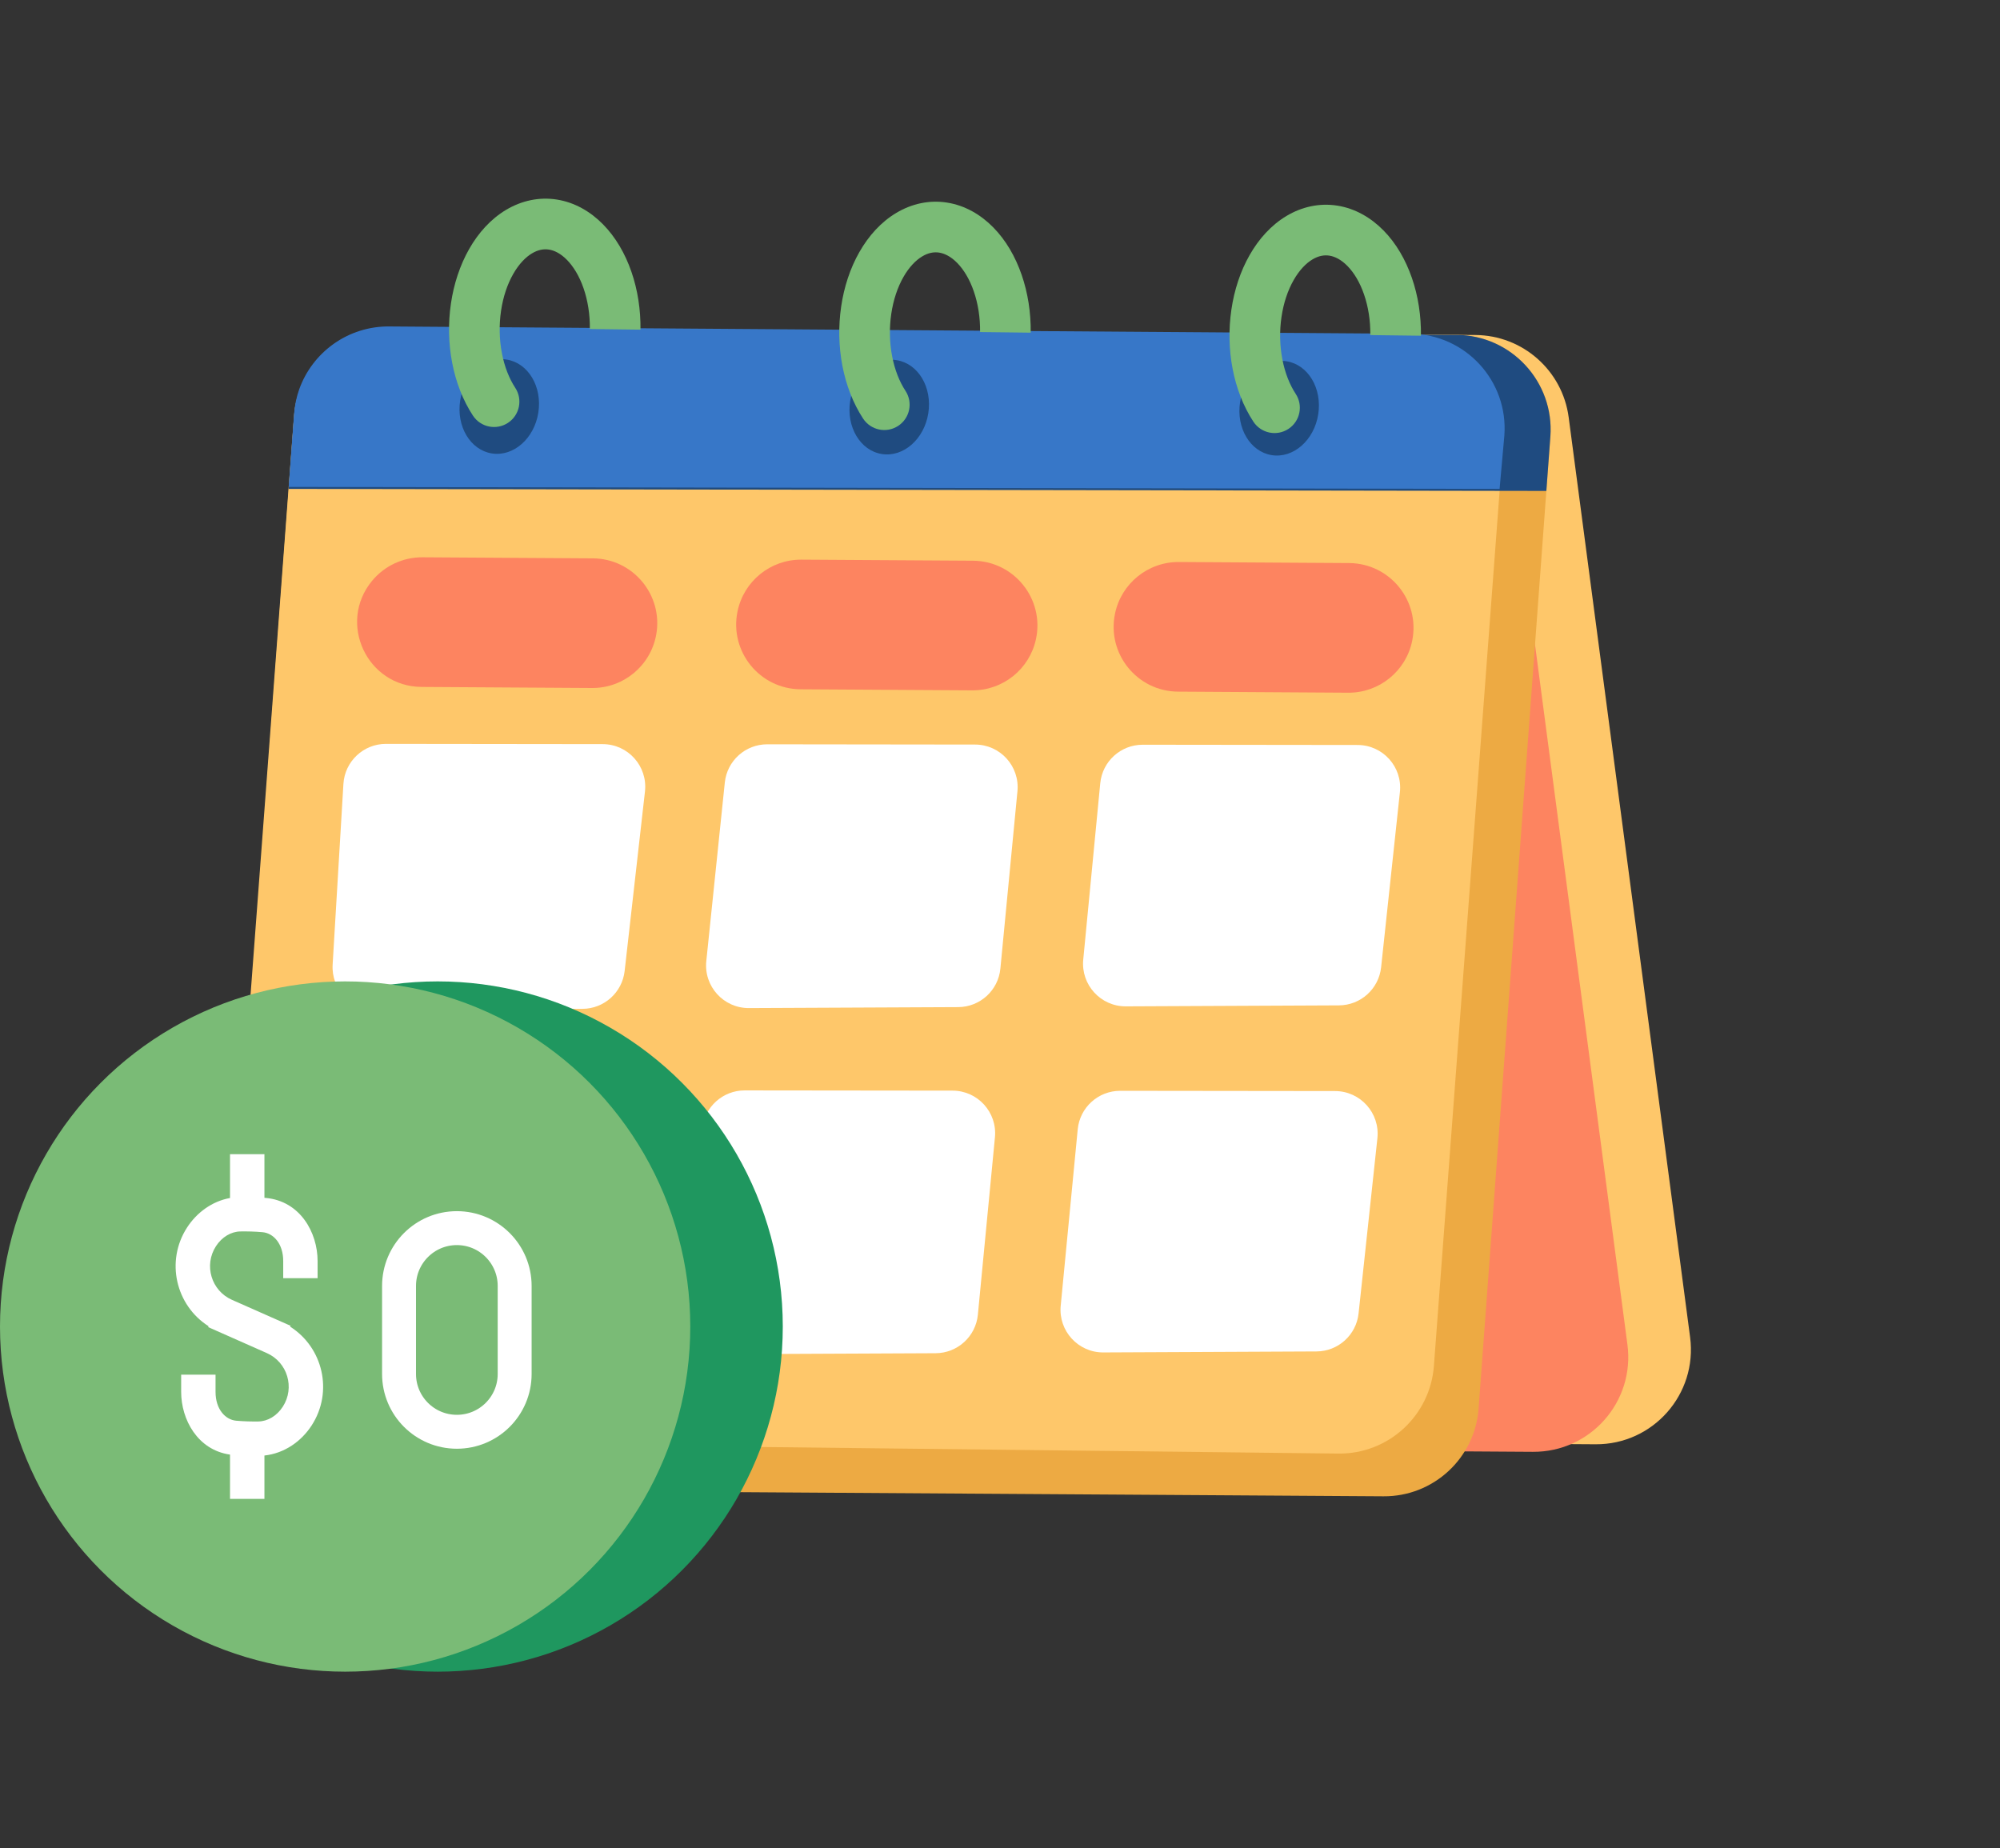 <svg width="79" height="73" viewBox="0 0 79 73" fill="none" xmlns="http://www.w3.org/2000/svg">
<rect x="0" y="0" width="79" height="73" fill="#333333" stroke="none"/>
<path d="M12.439 17.192C12.142 14.942 13.902 12.947 16.172 12.962L58.278 13.233C60.146 13.245 61.718 14.633 61.963 16.485L66.759 52.818C67.056 55.069 65.296 57.063 63.026 57.049L20.92 56.777C19.052 56.765 17.48 55.378 17.235 53.526L12.439 17.192Z" fill="#FEC76A"/>
<path d="M12.463 16.947C12.315 14.765 14.061 12.922 16.247 12.952L55.828 13.507C57.685 13.533 59.242 14.917 59.484 16.758L64.284 53.116C64.581 55.367 62.821 57.361 60.551 57.347L18.66 57.077C16.701 57.064 15.084 55.543 14.951 53.589L12.463 16.947Z" fill="#FD8460"/>
<path d="M11.618 16.422C11.763 14.459 13.405 12.944 15.373 12.957L57.534 13.228C59.699 13.242 61.4 15.086 61.24 17.245L58.404 55.639C58.259 57.602 56.618 59.117 54.649 59.104L12.489 58.833C10.324 58.819 8.623 56.975 8.782 54.816L11.618 16.422Z" fill="#EDAA43"/>
<path d="M11.614 16.434C11.762 14.465 13.414 12.95 15.387 12.973L55.693 13.432C57.852 13.457 59.543 15.3 59.381 17.453L56.639 53.955C56.491 55.923 54.84 57.438 52.866 57.416L12.56 56.957C10.401 56.932 8.711 55.089 8.872 52.936L11.614 16.434Z" fill="#FEC76A"/>
<path d="M57.533 13.228L15.373 12.956C13.404 12.943 11.763 14.458 11.618 16.421L11.404 19.311L61.081 19.392L61.24 17.244C61.399 15.085 59.698 13.242 57.533 13.228Z" fill="#1F4B80"/>
<path d="M59.234 19.311L59.422 17.205C59.584 15.052 57.894 13.209 55.734 13.184L15.386 12.895C13.752 12.876 12.34 13.91 11.817 15.383C11.711 15.686 11.643 16.008 11.618 16.343L11.405 19.233L59.234 19.311Z" fill="#3777C8"/>
<ellipse cx="19.721" cy="16.057" rx="1.562" ry="1.877" transform="rotate(8.977 19.721 16.057)" fill="#1F4B80"/>
<ellipse cx="35.125" cy="16.08" rx="1.562" ry="1.877" transform="rotate(8.977 35.125 16.08)" fill="#1F4B80"/>
<ellipse cx="50.527" cy="16.124" rx="1.562" ry="1.877" transform="rotate(8.977 50.527 16.124)" fill="#1F4B80"/>
<path d="M46.534 27.32L53.257 27.362C54.478 27.369 55.536 26.512 55.781 25.315C56.105 23.734 54.903 22.251 53.288 22.241L46.566 22.199C45.343 22.191 44.286 23.049 44.041 24.247C43.718 25.828 44.92 27.31 46.534 27.32Z" fill="#FD8460"/>
<path d="M31.624 27.227L38.401 27.269C39.615 27.277 40.667 26.431 40.921 25.245C41.261 23.657 40.056 22.159 38.433 22.148L31.655 22.106C30.433 22.099 29.375 22.957 29.131 24.155C28.808 25.736 30.01 27.217 31.624 27.227Z" fill="#FD8460"/>
<path d="M16.655 27.134L23.385 27.176C24.631 27.184 25.701 26.294 25.921 25.068C26.201 23.504 25.005 22.065 23.417 22.055L16.687 22.013C15.917 22.009 15.186 22.35 14.696 22.944C13.322 24.608 14.497 27.121 16.655 27.134Z" fill="#FD8460"/>
<path d="M13.139 38.104L13.565 30.966C13.618 30.076 14.356 29.382 15.247 29.383L23.806 29.393C24.81 29.394 25.589 30.268 25.476 31.265L24.673 38.356C24.576 39.204 23.861 39.846 23.008 39.849L14.827 39.887C13.855 39.892 13.081 39.074 13.139 38.104Z" fill="white"/>
<path d="M27.899 37.963L28.63 30.91C28.719 30.051 29.443 29.399 30.306 29.4L38.516 29.41C39.508 29.411 40.284 30.266 40.189 31.254L39.515 38.26C39.432 39.12 38.712 39.777 37.848 39.781L29.581 39.819C28.58 39.824 27.796 38.959 27.899 37.963Z" fill="white"/>
<path d="M42.788 37.906L43.46 30.939C43.543 30.075 44.269 29.416 45.137 29.417L53.625 29.427C54.624 29.428 55.403 30.295 55.296 31.289L54.554 38.209C54.462 39.061 53.745 39.708 52.888 39.712L44.471 39.751C43.475 39.755 42.693 38.898 42.788 37.906Z" fill="white"/>
<path d="M27.01 51.633L27.74 44.58C27.829 43.722 28.553 43.07 29.416 43.071L37.626 43.08C38.619 43.081 39.395 43.936 39.3 44.924L38.626 51.93C38.543 52.79 37.822 53.448 36.958 53.452L28.691 53.49C27.69 53.494 26.906 52.629 27.01 51.633Z" fill="white"/>
<path d="M41.898 51.577L42.57 44.609C42.653 43.745 43.38 43.087 44.247 43.087L52.735 43.097C53.735 43.098 54.513 43.966 54.407 44.96L53.664 51.879C53.573 52.731 52.856 53.379 51.999 53.382L43.581 53.421C42.585 53.426 41.803 52.568 41.898 51.577Z" fill="white"/>
<path d="M12.248 51.775L12.675 44.637C12.728 43.747 13.465 43.053 14.357 43.054L22.915 43.064C23.919 43.065 24.698 43.939 24.585 44.936L23.782 52.027C23.686 52.875 22.971 53.517 22.117 53.52L13.936 53.558C12.964 53.562 12.191 52.745 12.248 51.775Z" fill="white"/>
<path d="M18.68 16.415C18.983 16.877 19.602 17.006 20.064 16.703C20.526 16.4 20.655 15.78 20.352 15.318L18.68 16.415ZM25.299 13.021C25.309 12.235 25.189 11.45 24.94 10.732L23.05 11.386C23.218 11.871 23.307 12.425 23.299 12.996L25.299 13.021ZM24.94 10.732C24.693 10.017 24.317 9.367 23.819 8.861L22.393 10.264C22.647 10.521 22.882 10.9 23.05 11.386L24.94 10.732ZM23.819 8.861C23.319 8.353 22.698 7.994 21.999 7.883L21.686 9.859C21.895 9.892 22.142 10.008 22.393 10.264L23.819 8.861ZM21.999 7.883C21.295 7.771 20.599 7.926 19.989 8.29L21.015 10.007C21.256 9.863 21.482 9.826 21.686 9.859L21.999 7.883ZM19.989 8.29C19.387 8.65 18.897 9.195 18.533 9.834L20.271 10.824C20.5 10.422 20.765 10.156 21.015 10.007L19.989 8.29ZM18.533 9.834C18.168 10.476 17.925 11.217 17.812 11.989L19.791 12.28C19.872 11.724 20.042 11.225 20.271 10.824L18.533 9.834ZM17.812 11.989C17.698 12.763 17.714 13.564 17.86 14.326L19.825 13.95C19.721 13.41 19.709 12.835 19.791 12.28L17.812 11.989ZM17.86 14.326C18.006 15.087 18.281 15.807 18.68 16.415L20.352 15.318C20.116 14.958 19.928 14.491 19.825 13.95L17.86 14.326Z" fill="#7ABB76"/>
<path d="M34.093 16.535C34.397 16.996 35.016 17.125 35.478 16.822C35.94 16.519 36.069 15.899 35.766 15.438L34.093 16.535ZM40.713 13.14C40.723 12.354 40.602 11.569 40.354 10.852L38.464 11.506C38.632 11.991 38.721 12.545 38.713 13.116L40.713 13.14ZM40.354 10.852C40.106 10.136 39.731 9.486 39.233 8.981L37.807 10.383C38.061 10.641 38.296 11.019 38.464 11.506L40.354 10.852ZM39.233 8.981C38.733 8.472 38.112 8.114 37.413 8.003L37.099 9.978C37.309 10.012 37.556 10.128 37.807 10.383L39.233 8.981ZM37.413 8.003C36.709 7.891 36.013 8.045 35.403 8.41L36.429 10.127C36.67 9.982 36.895 9.946 37.099 9.978L37.413 8.003ZM35.403 8.41C34.801 8.769 34.311 9.315 33.947 9.954L35.684 10.944C35.913 10.542 36.179 10.276 36.429 10.127L35.403 8.41ZM33.947 9.954C33.581 10.595 33.339 11.336 33.226 12.109L35.205 12.399C35.286 11.843 35.456 11.345 35.684 10.944L33.947 9.954ZM33.226 12.109C33.112 12.883 33.128 13.683 33.274 14.446L35.239 14.07C35.135 13.53 35.123 12.955 35.205 12.399L33.226 12.109ZM33.274 14.446C33.42 15.207 33.695 15.927 34.093 16.535L35.766 15.438C35.53 15.078 35.342 14.611 35.239 14.07L33.274 14.446Z" fill="#7ABB76"/>
<path d="M49.508 16.655C49.81 17.116 50.431 17.245 50.892 16.942C51.354 16.64 51.483 16.02 51.18 15.558L49.508 16.655ZM56.127 13.261C56.137 12.474 56.017 11.689 55.768 10.972L53.878 11.626C54.046 12.111 54.135 12.665 54.127 13.236L56.127 13.261ZM55.768 10.972C55.52 10.257 55.145 9.606 54.647 9.101L53.221 10.503C53.475 10.761 53.71 11.139 53.878 11.626L55.768 10.972ZM54.647 9.101C54.147 8.593 53.526 8.234 52.827 8.123L52.513 10.098C52.723 10.132 52.97 10.248 53.221 10.503L54.647 9.101ZM52.827 8.123C52.123 8.011 51.427 8.165 50.817 8.53L51.843 10.247C52.084 10.102 52.309 10.066 52.513 10.098L52.827 8.123ZM50.817 8.53C50.215 8.889 49.725 9.435 49.361 10.074L51.099 11.064C51.328 10.662 51.593 10.396 51.843 10.247L50.817 8.53ZM49.361 10.074C48.995 10.715 48.753 11.457 48.64 12.229L50.619 12.52C50.7 11.964 50.87 11.465 51.099 11.064L49.361 10.074ZM48.64 12.229C48.526 13.003 48.542 13.804 48.688 14.566L50.653 14.19C50.549 13.65 50.537 13.075 50.619 12.52L48.64 12.229ZM48.688 14.566C48.834 15.327 49.109 16.047 49.508 16.655L51.18 15.558C50.944 15.198 50.756 14.731 50.653 14.19L48.688 14.566Z" fill="#7ABB76"/>
<circle cx="17.287" cy="52.398" r="13.633" fill="#1F975F"/>
<circle cx="13.633" cy="52.398" r="13.633" fill="#7ABB76"/>
<path d="M10.445 45.59L10.445 47.314C10.462 47.315 10.479 47.317 10.496 47.318C11.861 47.442 12.545 48.689 12.545 49.81L12.545 50.489L11.187 50.489L11.187 49.81C11.187 49.129 10.804 48.711 10.373 48.672C10.069 48.644 9.767 48.638 9.496 48.642C9.129 48.648 8.768 48.858 8.53 49.225C8.045 49.975 8.345 50.981 9.161 51.343L11.477 52.368L11.461 52.403C12.756 53.223 13.173 54.971 12.312 56.302C11.905 56.932 11.238 57.407 10.445 57.493L10.445 59.206L9.086 59.206L9.086 57.457C7.801 57.274 7.156 56.068 7.156 54.98L7.156 54.3L8.514 54.3L8.514 54.98C8.514 55.661 8.897 56.079 9.328 56.118C9.632 56.145 9.934 56.152 10.205 56.148C10.572 56.142 10.933 55.932 11.171 55.564C11.656 54.814 11.356 53.809 10.54 53.447L8.224 52.421L8.239 52.386C6.945 51.566 6.528 49.818 7.389 48.487C7.767 47.903 8.368 47.452 9.086 47.321L9.086 45.59L10.445 45.59Z" fill="white"/>
<path d="M15.762 54.272V50.795C15.762 49.534 16.784 48.511 18.046 48.511C19.307 48.511 20.329 49.534 20.329 50.795V54.272C20.329 55.533 19.307 56.555 18.046 56.555C16.784 56.555 15.762 55.533 15.762 54.272Z" stroke="white" stroke-width="1.34" stroke-linecap="round" stroke-linejoin="round"/>
</svg>
